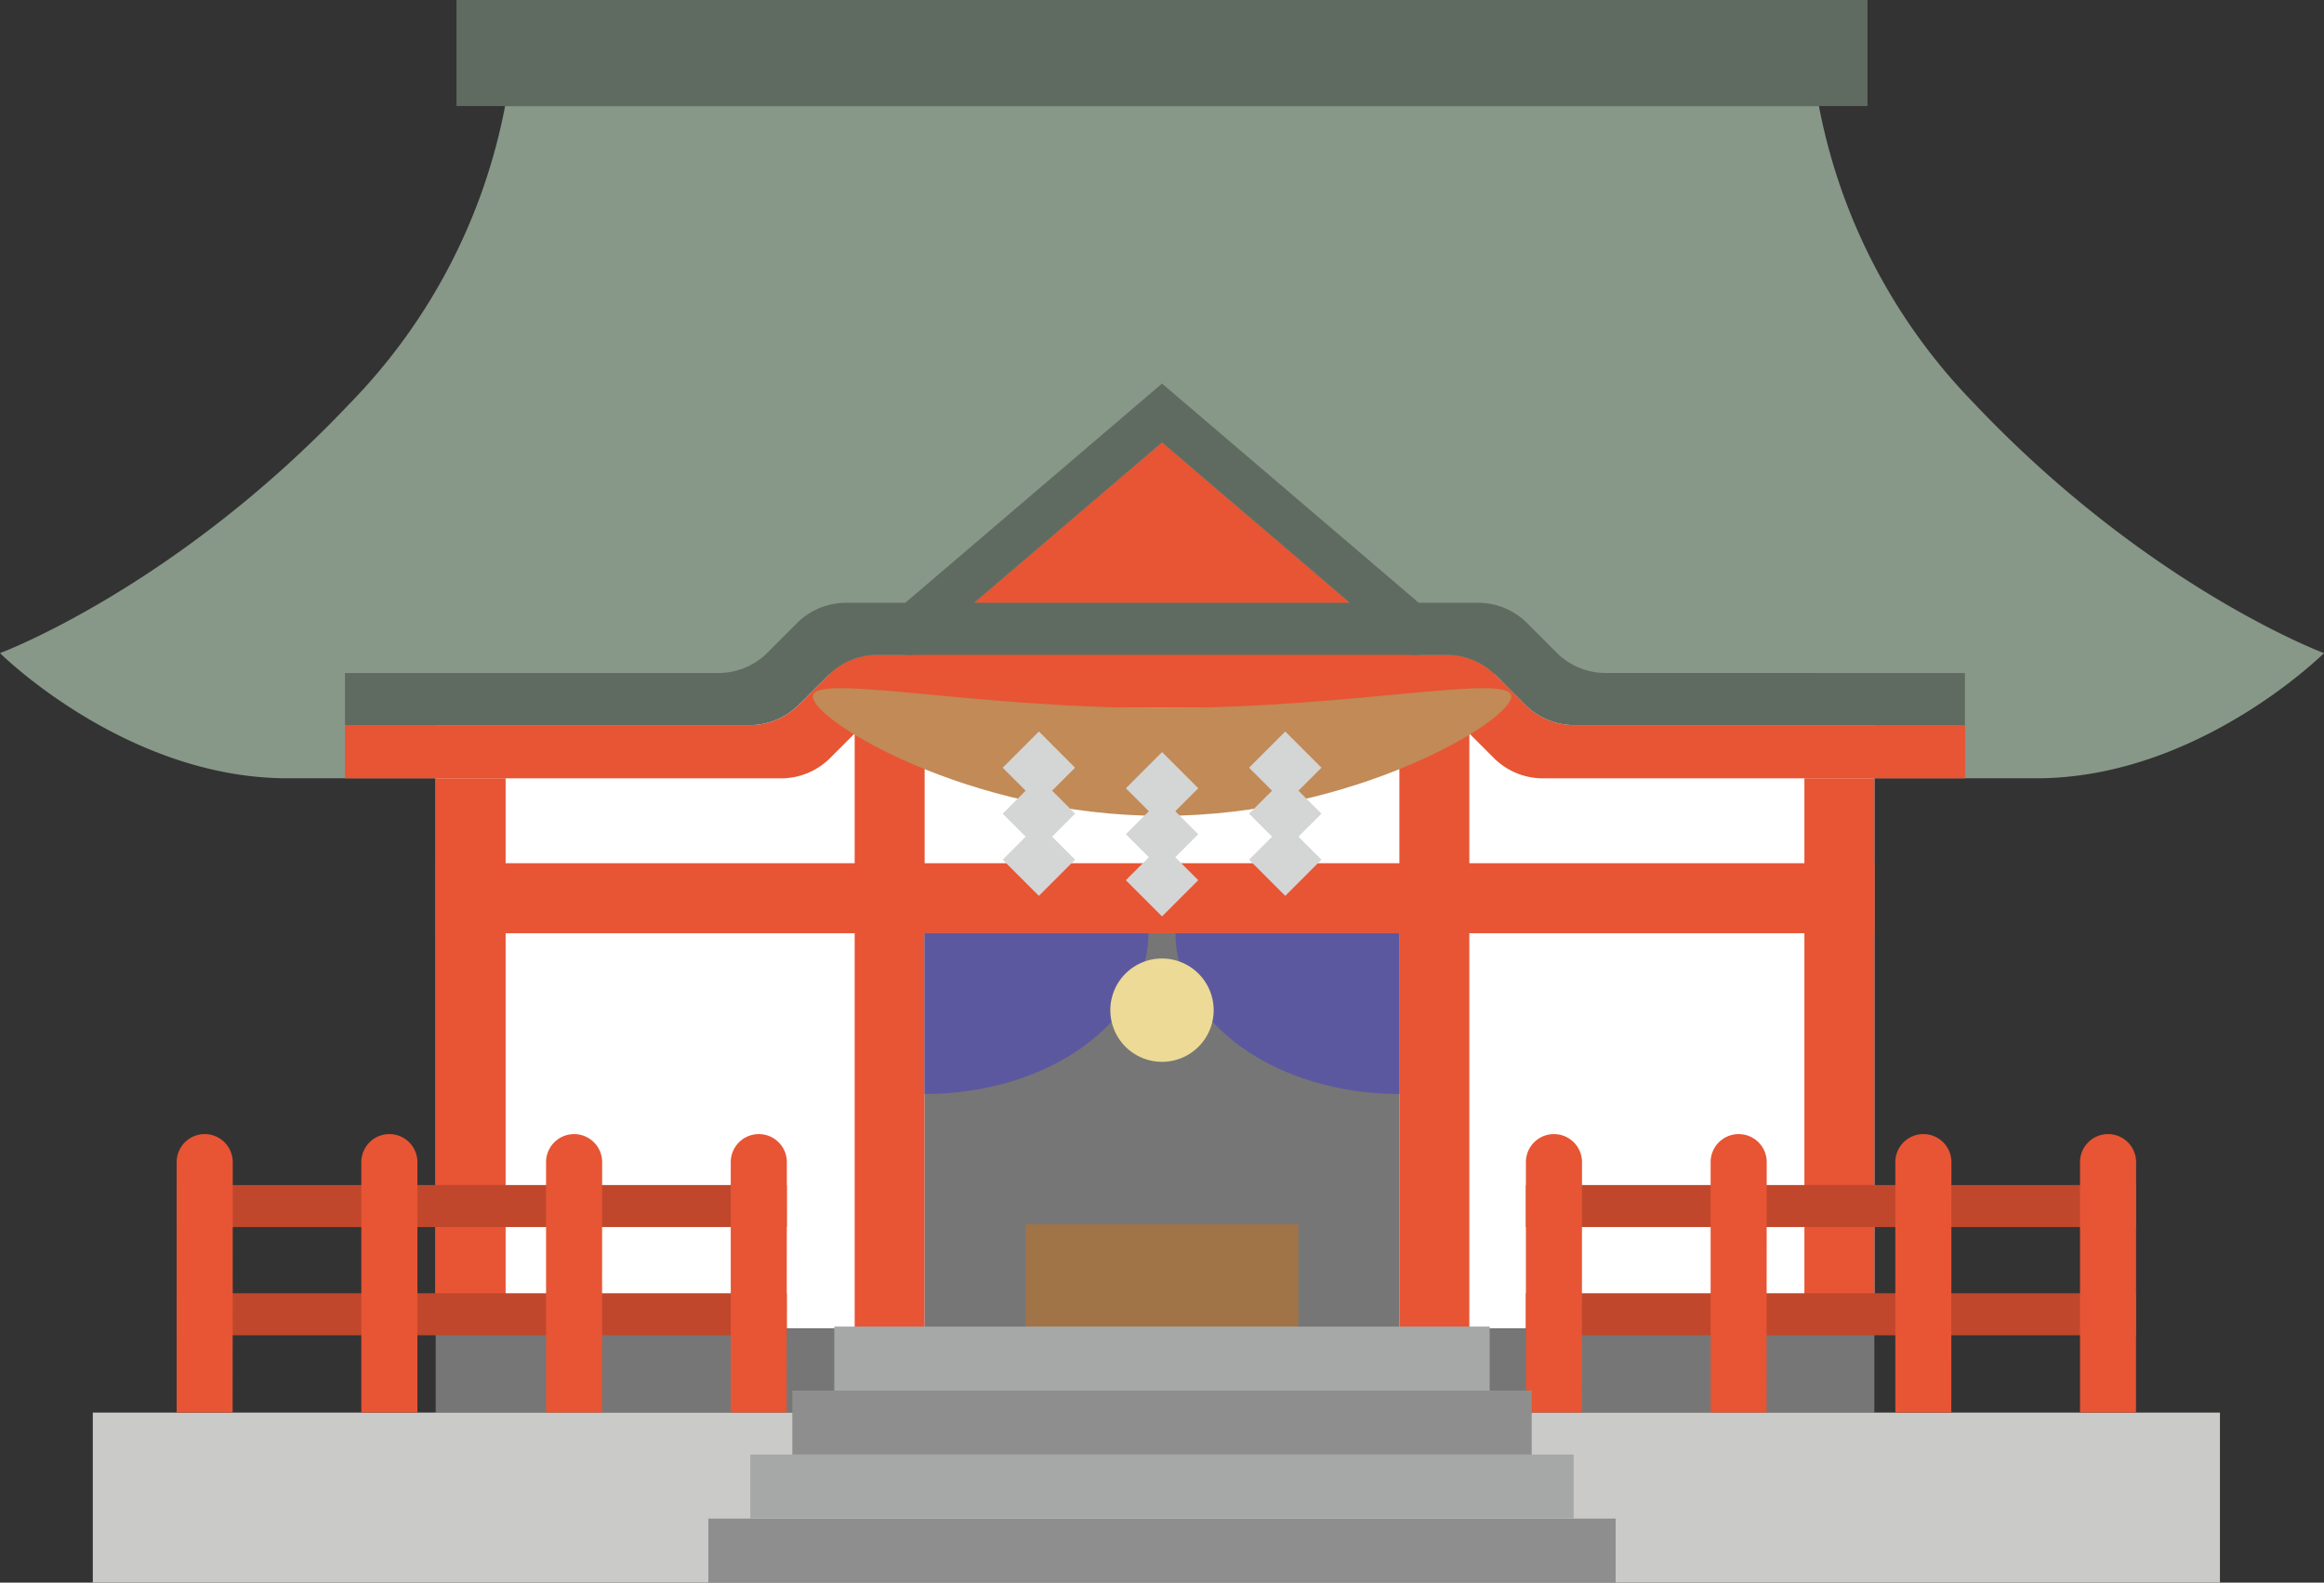 <svg xmlns="http://www.w3.org/2000/svg" xmlns:xlink="http://www.w3.org/1999/xlink" width="116" height="79" viewBox="0 0 116 79">
  <rect x="0" y="0" width="116" height="79" fill="#333333" stroke="none"/>
  <defs>
    <clipPath id="clip-path">
      <rect id="長方形_909" data-name="長方形 909" width="116" height="79" fill="none"/>
    </clipPath>
  </defs>
  <g id="img_jinja" transform="translate(0 0)">
    <g id="グループ_256" data-name="グループ 256" transform="translate(0 0)" clip-path="url(#clip-path)">
      <path id="パス_1301" data-name="パス 1301" d="M94.033,38.923h7.617c8.074,0,14.349-6.248,14.349-6.248s-8.755-3.26-17.459-12.462A29.043,29.043,0,0,1,90.789,5.365H25.212A29.043,29.043,0,0,1,17.46,20.213C8.756,29.415,0,32.675,0,32.675s6.277,6.248,14.35,6.248H94.033Z" transform="translate(0 -0.073)" fill="#879788" fill-rule="evenodd"/>
      <rect id="長方形_882" data-name="長方形 882" width="70.429" height="5.293" transform="translate(22.786 0)" fill="#5f6b60"/>
      <rect id="長方形_883" data-name="長方形 883" width="71.81" height="32.674" transform="translate(21.747 33.643)" fill="#fff"/>
      <rect id="長方形_884" data-name="長方形 884" width="71.81" height="4.195" transform="translate(21.747 66.317)" fill="#767676"/>
      <rect id="長方形_885" data-name="長方形 885" width="3.492" height="32.674" transform="translate(69.849 33.643)" fill="#e75534"/>
      <rect id="長方形_886" data-name="長方形 886" width="3.492" height="32.674" transform="translate(42.66 33.643)" fill="#e75534"/>
      <rect id="長方形_887" data-name="長方形 887" width="3.492" height="27.467" transform="translate(90.065 38.849)" fill="#e75534"/>
      <rect id="長方形_888" data-name="長方形 888" width="3.492" height="27.467" transform="translate(21.746 38.849)" fill="#e75534"/>
      <rect id="長方形_889" data-name="長方形 889" width="71.81" height="3.495" transform="translate(21.747 43.089)" fill="#e75534"/>
      <rect id="長方形_890" data-name="長方形 890" width="23.697" height="19.732" transform="translate(46.152 46.585)" fill="#767676"/>
      <path id="パス_1302" data-name="パス 1302" d="M45.853,33.324l12.811-10.94,12.81,10.94Z" transform="translate(-0.663 -0.302)" fill="#e75534"/>
      <path id="パス_1303" data-name="パス 1303" d="M58.664,19.409,45.853,30.349v2.936l12.811-10.94,12.811,10.94V30.349Z" transform="translate(-0.663 -0.262)" fill="#5f6b60"/>
      <path id="パス_1304" data-name="パス 1304" d="M78.833,36.643a3.465,3.465,0,0,1-2.452-1.017l-1.471-1.473a3.465,3.465,0,0,0-2.452-1.016H44.049A3.465,3.465,0,0,0,41.6,34.153l-1.471,1.473a3.465,3.465,0,0,1-2.452,1.017h-20.2V39.3H39.24a3.468,3.468,0,0,0,2.452-1.017l1.471-1.473a3.463,3.463,0,0,1,2.452-1.017H70.891a3.463,3.463,0,0,1,2.452,1.017l1.471,1.473A3.468,3.468,0,0,0,77.267,39.3h21.07V36.643Z" transform="translate(-0.253 -0.447)" fill="#e75534"/>
      <path id="パス_1305" data-name="パス 1305" d="M80.4,34.005a3.465,3.465,0,0,1-2.452-1.017l-1.471-1.473A3.466,3.466,0,0,0,74.022,30.5H42.485a3.463,3.463,0,0,0-2.452,1.017l-1.472,1.473a3.463,3.463,0,0,1-2.452,1.017H17.472v2.6h20.2a3.466,3.466,0,0,0,2.452-1.017L41.6,34.119A3.466,3.466,0,0,1,44.05,33.1H72.456a3.467,3.467,0,0,1,2.453,1.017l1.47,1.473a3.466,3.466,0,0,0,2.452,1.017h19.5v-2.6Z" transform="translate(-0.253 -0.411)" fill="#5f6b60"/>
      <path id="パス_1306" data-name="パス 1306" d="M58,47.221H46.824v8.026C53,55.247,58,51.653,58,47.221" transform="translate(-0.677 -0.637)" fill="#5c58a0"/>
      <path id="パス_1307" data-name="パス 1307" d="M59.535,47.221H70.71v8.026c-6.172,0-11.175-3.594-11.175-8.026" transform="translate(-0.861 -0.637)" fill="#5c58a0"/>
      <path id="パス_1308" data-name="パス 1308" d="M61.392,51.086A2.579,2.579,0,1,1,58.813,48.5a2.581,2.581,0,0,1,2.579,2.582" transform="translate(-0.813 -0.654)" fill="#ecda96"/>
      <path id="パス_1309" data-name="パス 1309" d="M76.032,35.241c0,1.2-7.818,5.954-17.434,5.954s-17.433-4.751-17.433-5.954,7.817.572,17.433.572,17.434-1.775,17.434-.572" transform="translate(-0.595 -0.47)" fill="#c18a56"/>
      <path id="パス_1319" data-name="パス 1319" d="M0,0H2.556V2.555H0Z" transform="translate(56.196 39.348) rotate(-45)" fill="#d4d5d5"/>
      <path id="パス_1320" data-name="パス 1320" d="M0,0H2.556V2.555H0Z" transform="translate(56.196 41.643) rotate(-45)" fill="#d4d5d5"/>
      <path id="パス_1321" data-name="パス 1321" d="M0,0H2.556V2.555H0Z" transform="translate(56.196 43.938) rotate(-45)" fill="#d4d5d5"/>
      <path id="パス_1322" data-name="パス 1322" d="M0,0H2.556V2.555H0Z" transform="translate(62.345 38.322) rotate(-45)" fill="#d4d5d5"/>
      <path id="パス_1323" data-name="パス 1323" d="M0,0H2.556V2.555H0Z" transform="translate(62.345 40.617) rotate(-45)" fill="#d4d5d5"/>
      <path id="パス_1324" data-name="パス 1324" d="M0,0H2.556V2.555H0Z" transform="translate(62.345 42.912) rotate(-45)" fill="#d4d5d5"/>
      <path id="パス_1325" data-name="パス 1325" d="M0,0H2.556V2.555H0Z" transform="translate(50.048 38.322) rotate(-45)" fill="#d4d5d5"/>
      <path id="パス_1326" data-name="パス 1326" d="M0,0H2.556V2.555H0Z" transform="translate(50.048 40.617) rotate(-45)" fill="#d4d5d5"/>
      <path id="パス_1327" data-name="パス 1327" d="M0,0H2.556V2.555H0Z" transform="translate(50.048 42.912) rotate(-45)" fill="#d4d5d5"/>
      <path id="パス_1310" data-name="パス 1310" d="M74.425,71.475h36.449v8.488H4.7V71.475h69.73Z" transform="translate(-0.068 -0.963)" fill="#cacac9"/>
      <rect id="長方形_900" data-name="長方形 900" width="13.613" height="7.296" transform="translate(51.194 61.118)" fill="#a17448"/>
      <rect id="長方形_901" data-name="長方形 901" width="30.451" height="2.097" transform="translate(8.818 59.154)" fill="#c0472c"/>
      <rect id="長方形_902" data-name="長方形 902" width="30.451" height="2.097" transform="translate(8.818 64.556)" fill="#c0472c"/>
      <path id="パス_1311" data-name="パス 1311" d="M11.741,71.285H8.947v-12.5a1.4,1.4,0,0,1,1.4-1.4h0a1.4,1.4,0,0,1,1.4,1.4Z" transform="translate(-0.129 -0.774)" fill="#e75534" fill-rule="evenodd"/>
      <path id="パス_1312" data-name="パス 1312" d="M21.1,71.285H18.3v-12.5a1.4,1.4,0,0,1,1.4-1.4h0a1.4,1.4,0,0,1,1.4,1.4Z" transform="translate(-0.265 -0.774)" fill="#e75534" fill-rule="evenodd"/>
      <path id="パス_1313" data-name="パス 1313" d="M30.45,71.285H27.656v-12.5a1.4,1.4,0,0,1,1.4-1.4h0a1.4,1.4,0,0,1,1.4,1.4Z" transform="translate(-0.4 -0.774)" fill="#e75534" fill-rule="evenodd"/>
      <path id="パス_1314" data-name="パス 1314" d="M39.8,71.285H37.01v-12.5a1.4,1.4,0,0,1,1.4-1.4h0a1.4,1.4,0,0,1,1.4,1.4Z" transform="translate(-0.535 -0.774)" fill="#e75534" fill-rule="evenodd"/>
      <rect id="長方形_903" data-name="長方形 903" width="30.451" height="2.097" transform="translate(76.164 59.154)" fill="#c0472c"/>
      <rect id="長方形_904" data-name="長方形 904" width="30.451" height="2.097" transform="translate(76.164 64.556)" fill="#c0472c"/>
      <path id="パス_1315" data-name="パス 1315" d="M80.077,71.285H77.282v-12.5a1.4,1.4,0,0,1,1.4-1.4h0a1.4,1.4,0,0,1,1.4,1.4Z" transform="translate(-1.118 -0.774)" fill="#e75534" fill-rule="evenodd"/>
      <path id="パス_1316" data-name="パス 1316" d="M89.431,71.285H86.637v-12.5a1.4,1.4,0,0,1,1.4-1.4h0a1.4,1.4,0,0,1,1.4,1.4Z" transform="translate(-1.253 -0.774)" fill="#e75534" fill-rule="evenodd"/>
      <path id="パス_1317" data-name="パス 1317" d="M98.785,71.285H95.991v-12.5a1.4,1.4,0,0,1,1.4-1.4h0a1.4,1.4,0,0,1,1.4,1.4Z" transform="translate(-1.388 -0.774)" fill="#e75534" fill-rule="evenodd"/>
      <path id="パス_1318" data-name="パス 1318" d="M108.139,71.285h-2.794v-12.5a1.4,1.4,0,0,1,1.4-1.4h0a1.4,1.4,0,0,1,1.4,1.4Z" transform="translate(-1.523 -0.774)" fill="#e75534" fill-rule="evenodd"/>
      <rect id="長方形_905" data-name="長方形 905" width="45.286" height="3.195" transform="translate(35.357 75.805)" fill="#8e8e8f"/>
      <rect id="長方形_906" data-name="長方形 906" width="41.095" height="3.195" transform="translate(37.452 72.609)" fill="#a6a7a7"/>
      <rect id="長方形_907" data-name="長方形 907" width="36.905" height="3.195" transform="translate(39.548 69.414)" fill="#8e8e8f"/>
      <rect id="長方形_908" data-name="長方形 908" width="32.714" height="3.195" transform="translate(41.643 66.219)" fill="#a6a7a7"/>
    </g>
  </g>
</svg>
